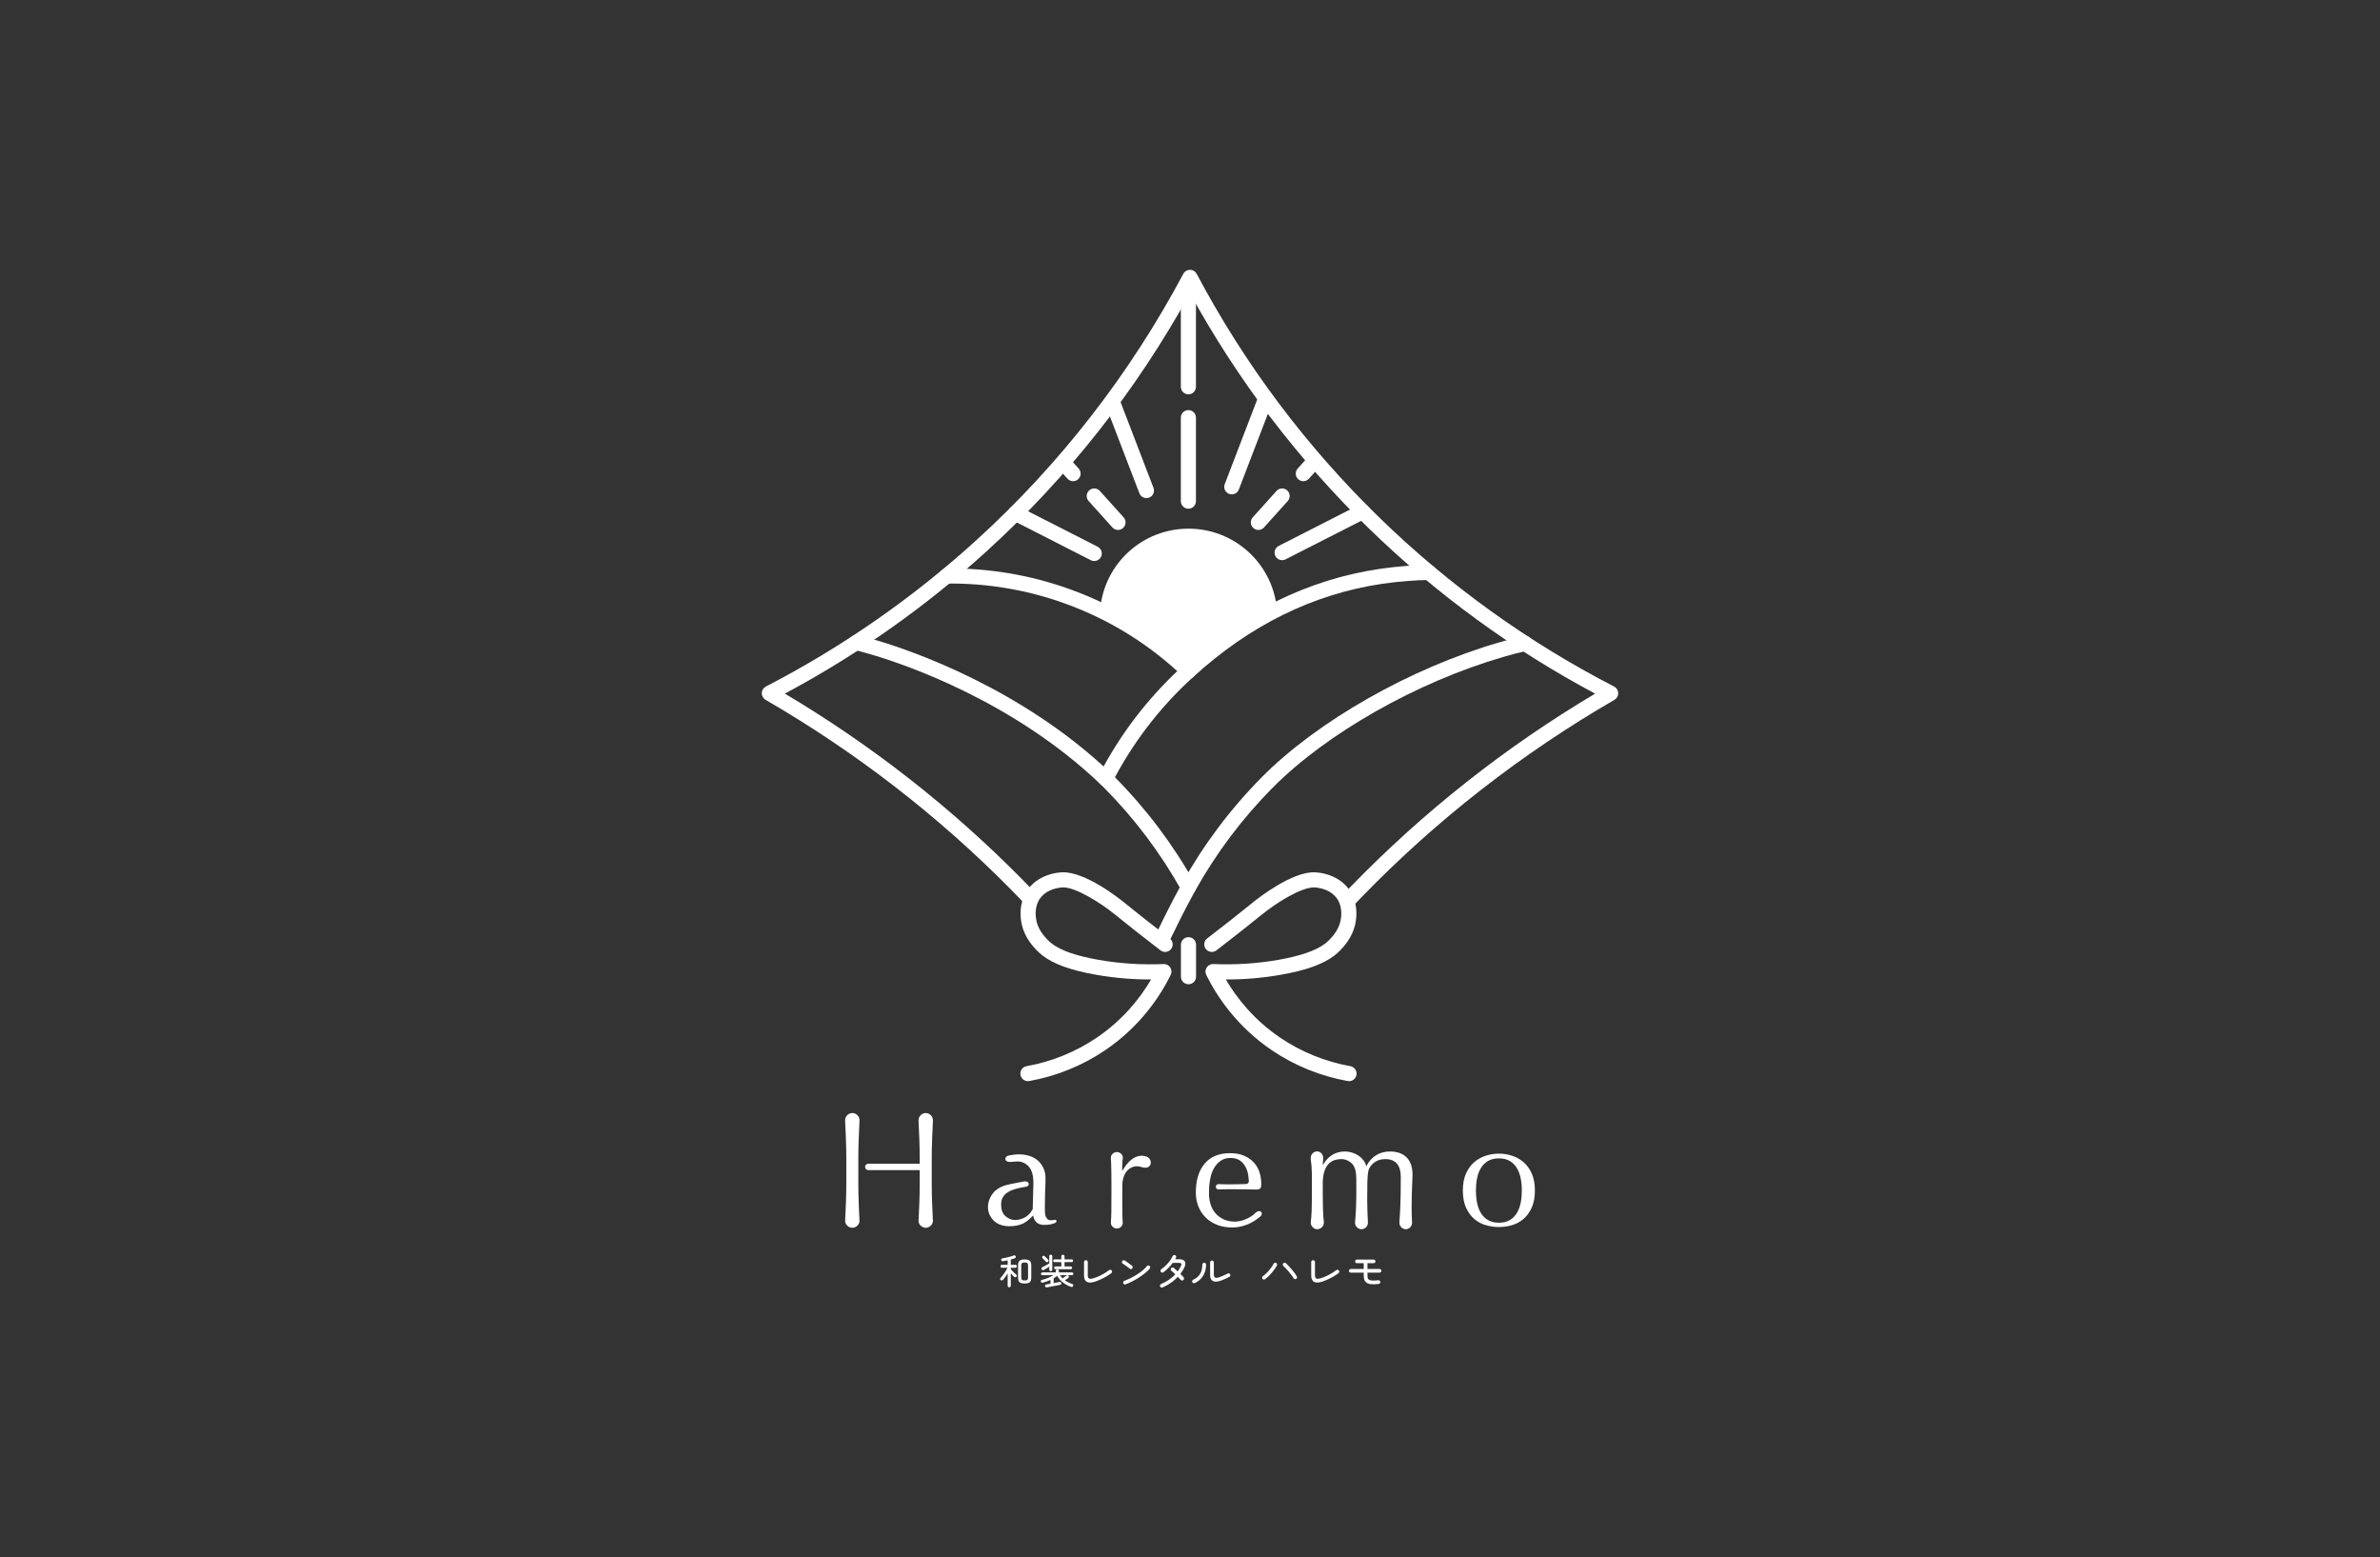 <?xml version="1.0" encoding="UTF-8"?><svg id="uuid-64c3dee0-bc9f-4f65-8cda-ab6f1f32611d" xmlns="http://www.w3.org/2000/svg" viewBox="0 0 317.507 207.705"><rect x="0" y="0" width="317.507" height="207.705" fill="#333333" stroke="none"/><defs><style>.uuid-52e26440-d32d-4cf4-b6c6-daec772fa8f6{fill:none;opacity:.18;}.uuid-52e26440-d32d-4cf4-b6c6-daec772fa8f6,.uuid-e2a7e88c-59c7-4cb6-b8dd-00bbeef12c5e{stroke-width:0px;}.uuid-e2a7e88c-59c7-4cb6-b8dd-00bbeef12c5e{fill:#fff;}</style></defs><g id="uuid-cde89b26-ea0d-4b6e-b8d2-edadeb2e54c3"><rect class="uuid-52e26440-d32d-4cf4-b6c6-daec772fa8f6" width="317.507" height="207.705"/><path class="uuid-e2a7e88c-59c7-4cb6-b8dd-00bbeef12c5e" d="M158.539,67.846c-.557,0-1.008-.451-1.008-1.008v-11.136c0-.557.451-1.008,1.008-1.008s1.008.451,1.008,1.008v11.136c0,.557-.451,1.008-1.008,1.008Z"/><path class="uuid-e2a7e88c-59c7-4cb6-b8dd-00bbeef12c5e" d="M158.539,52.592c-.557,0-1.008-.451-1.008-1.008v-11.968c0-.557.451-1.008,1.008-1.008s1.008.451,1.008,1.008v11.968c0,.557-.451,1.008-1.008,1.008Z"/><path class="uuid-e2a7e88c-59c7-4cb6-b8dd-00bbeef12c5e" d="M164.328,65.932c-.12,0-.242-.022-.361-.067-.52-.199-.779-.782-.58-1.302l4.462-11.622c.199-.519.784-.779,1.302-.579.52.199.779.782.58,1.302l-4.462,11.622c-.154.401-.536.647-.941.647Z"/><path class="uuid-e2a7e88c-59c7-4cb6-b8dd-00bbeef12c5e" d="M152.942,66.43c-.405,0-.787-.246-.941-.647l-4.461-11.622c-.199-.519.06-1.102.58-1.302.519-.199,1.102.06,1.302.58l4.461,11.622c.199.519-.06,1.102-.58,1.302-.119.046-.241.067-.361.067Z"/><path class="uuid-e2a7e88c-59c7-4cb6-b8dd-00bbeef12c5e" d="M167.875,70.676c-.24,0-.482-.085-.674-.259-.413-.372-.447-1.01-.075-1.423l3.169-3.52c.373-.414,1.01-.447,1.423-.075.413.372.447,1.01.075,1.423l-3.169,3.52c-.199.221-.473.334-.749.334Z"/><path class="uuid-e2a7e88c-59c7-4cb6-b8dd-00bbeef12c5e" d="M173.869,64.173c-.241,0-.482-.085-.674-.259-.413-.372-.447-1.01-.075-1.423l1.276-1.417c.374-.414,1.011-.446,1.423-.074.413.372.447,1.01.075,1.423l-1.276,1.417c-.199.221-.473.333-.749.333Z"/><path class="uuid-e2a7e88c-59c7-4cb6-b8dd-00bbeef12c5e" d="M149.15,70.676c-.276,0-.55-.112-.749-.334l-3.169-3.52c-.373-.414-.339-1.051.075-1.423.414-.372,1.051-.339,1.423.075l3.169,3.52c.373.414.339,1.051-.075,1.423-.192.173-.434.259-.674.259Z"/><path class="uuid-e2a7e88c-59c7-4cb6-b8dd-00bbeef12c5e" d="M143.156,64.173c-.276,0-.55-.112-.749-.333l-1.276-1.417c-.373-.414-.339-1.051.075-1.423.413-.372,1.049-.339,1.423.074l1.276,1.417c.373.414.339,1.051-.075,1.423-.192.173-.433.259-.674.259Z"/><path class="uuid-e2a7e88c-59c7-4cb6-b8dd-00bbeef12c5e" d="M171.044,74.71c-.367,0-.721-.201-.898-.55-.253-.496-.055-1.103.44-1.355l10.736-5.47c.497-.253,1.102-.055,1.355.44.253.496.055,1.103-.44,1.355l-10.736,5.47c-.146.075-.303.11-.457.11Z"/><path class="uuid-e2a7e88c-59c7-4cb6-b8dd-00bbeef12c5e" d="M145.981,74.822c-.154,0-.31-.035-.457-.11l-10.514-5.357c-.496-.253-.694-.859-.44-1.355.253-.496.86-.693,1.355-.44l10.514,5.357c.496.253.694.859.44,1.355-.178.349-.531.55-.898.55Z"/><path class="uuid-e2a7e88c-59c7-4cb6-b8dd-00bbeef12c5e" d="M147.789,81.18c.579-5.435,5.181-9.668,10.767-9.668,5.549,0,10.129,4.168,10.756,9.549l-10.761,7.463-10.762-7.344Z"/><path class="uuid-e2a7e88c-59c7-4cb6-b8dd-00bbeef12c5e" d="M158.552,89.532c-.199,0-.396-.058-.568-.175l-10.763-7.344c-.306-.209-.473-.57-.434-.939.643-6.025,5.703-10.569,11.77-10.569,6.009,0,11.064,4.488,11.757,10.44.043.37-.121.733-.426.945l-10.761,7.463c-.172.12-.373.18-.574.18ZM148.871,80.699l9.676,6.602,9.678-6.712c-.827-4.64-4.883-8.07-9.669-8.07-4.834,0-8.898,3.476-9.685,8.179Z"/><path class="uuid-e2a7e88c-59c7-4cb6-b8dd-00bbeef12c5e" d="M147.5,104.861c-.155,0-.314-.036-.462-.112-.494-.255-.688-.863-.433-1.358,2.768-5.362,6.415-10.156,10.837-14.249.162-.151.308-.287.454-.407,7.777-7.107,16.592-11.447,26.16-12.864,1.137-.168,2.303-.298,3.466-.386l.339-.026c1.002-.077,1.555-.119,2.759-.119.557,0,1.008.451,1.008,1.008s-.451,1.008-1.008,1.008c-1.127,0-1.621.038-2.605.113l-.341.026c-1.115.084-2.233.209-3.322.37-9.165,1.358-17.621,5.527-25.134,12.391-.152.128-.268.236-.378.339-4.279,3.961-7.784,8.569-10.445,13.721-.179.347-.531.546-.896.546Z"/><path class="uuid-e2a7e88c-59c7-4cb6-b8dd-00bbeef12c5e" d="M155.301,125.67c-.145,0-.293-.032-.433-.099-.503-.24-.715-.842-.475-1.344.902-1.888,1.888-3.826,2.848-5.605l.415-.763c2.908-5.21,6.491-9.982,10.655-14.188,7.424-7.504,19.861-14.568,31.683-17.995,1.176-.344,2.107-.588,3.211-.844.539-.126,1.083.212,1.209.754.125.542-.212,1.083-.754,1.209-1.064.246-1.963.483-3.102.815-11.518,3.339-23.612,10.199-30.813,17.478-4.036,4.077-7.509,8.701-10.324,13.746l-.408.752c-.943,1.745-1.912,3.652-2.801,5.511-.173.362-.533.573-.91.573Z"/><path class="uuid-e2a7e88c-59c7-4cb6-b8dd-00bbeef12c5e" d="M158.539,90.518c-.249,0-.5-.092-.694-.278-4.558-4.336-9.851-7.613-15.732-9.74-5.075-1.835-10.409-2.739-15.82-2.673-.561-.002-1.013-.44-1.019-.996-.006-.557.44-1.013.996-1.019,5.643-.067,11.225.875,16.529,2.793,6.145,2.222,11.675,5.645,16.435,10.175.403.384.42,1.022.035,1.425-.198.208-.463.313-.73.313Z"/><path class="uuid-e2a7e88c-59c7-4cb6-b8dd-00bbeef12c5e" d="M158.54,119.352c-.353,0-.697-.186-.881-.517-2.811-5.038-6.286-9.66-10.33-13.736-.195-.194-.359-.358-.524-.515-11.584-11.059-26.073-15.958-30.237-17.196-.71-.211-1.581-.459-2.584-.72-.539-.14-.862-.69-.722-1.229.139-.539.69-.863,1.229-.722,1.029.268,1.924.522,2.652.738,4.274,1.27,19.144,6.299,31.054,17.669.176.167.351.342.527.518,4.211,4.244,7.797,9.013,10.696,14.211.271.486.097,1.1-.389,1.371-.155.087-.324.128-.49.128Z"/><path class="uuid-e2a7e88c-59c7-4cb6-b8dd-00bbeef12c5e" d="M179.972,120.942c-.249,0-.5-.092-.694-.278-.403-.384-.42-1.021-.036-1.425.332-.349.667-.697,1.006-1.047,9.658-9.95,20.603-18.584,32.552-25.685-11.02-5.872-21.136-13.247-30.09-21.941-9.521-9.244-17.574-19.819-23.957-31.458-7.139,12.949-16.259,24.518-27.129,34.409-8.133,7.401-17.181,13.782-26.917,18.988,11.546,6.857,22.167,15.162,31.592,24.704.587.595,1.165,1.19,1.734,1.784.385.402.37,1.04-.032,1.425-.4.384-1.038.371-1.425-.031-.561-.587-1.132-1.174-1.712-1.761-9.724-9.845-20.739-18.356-32.736-25.296-.319-.184-.512-.528-.503-.896.009-.368.218-.702.544-.871,10.195-5.274,19.648-11.847,28.098-19.536,11.157-10.152,20.442-22.1,27.598-35.51.176-.328.517-.533.889-.533h.002c.373 0.0.714.206.888.535,6.42,12.103,14.653,23.072,24.469,32.602,9.248,8.978,19.753,16.529,31.224,22.442.327.169.537.503.546.871.008.368-.184.712-.503.897-12.402,7.178-23.736,16.015-33.687,26.266-.333.344-.664.688-.992,1.032-.199.208-.464.313-.731.313Z"/><path class="uuid-e2a7e88c-59c7-4cb6-b8dd-00bbeef12c5e" d="M179.973,144.188c-.059,0-.118-.005-.177-.016-3.596-.636-7.095-2.054-10.118-4.102-4.697-3.179-7.354-7.218-8.756-10.047-.158-.319-.136-.699.059-.997s.539-.47.888-.457c2.914.126,5.828-.061,8.663-.557,2.991-.526,5.042-1.241,6.272-2.185.212-.171.402-.349.572-.517.041-.048.085-.099.131-.144.201-.206.376-.418.513-.622.025-.037.052-.072.082-.106.53-.761.671-1.371.718-1.573.211-.942.102-1.669-.026-2.111-.053-.191-.124-.374-.216-.556-.065-.144-.121-.239-.195-.337-.198-.282-.415-.507-.663-.695-.885-.674-1.992-.793-2.311-.814-1.769-.093-5.194,2.107-6.933,3.515-1.929,1.565-4.016,3.208-6.201,4.881-.443.338-1.075.254-1.413-.187-.339-.442-.255-1.074.187-1.413,2.17-1.662,4.242-3.293,6.157-4.846.521-.423,5.192-4.13,8.253-3.966.005 0.0.075.004.08.005.59.038,2.104.234,3.4,1.221.413.313.774.689,1.074,1.116.149.197.281.423.387.664.129.254.246.559.331.862.191.657.358,1.742.052,3.109-.183.793-.526,1.552-1.02,2.264-.042.068-.085.123-.123.166-.196.28-.43.56-.696.834-.023.029-.085.098-.111.125-.273.272-.523.498-.786.711-1.532,1.176-3.804,1.993-7.168,2.585-2.411.422-4.859.641-7.346.625,1.422,2.423,3.712,5.37,7.272,7.779,2.791,1.89,6.02,3.199,9.339,3.786.548.097.914.62.817,1.168-.086.489-.511.832-.991.832ZM178.012,124.59c0,0-.001.001-.001.002,0-.001.001-.001.001-.002Z"/><path class="uuid-e2a7e88c-59c7-4cb6-b8dd-00bbeef12c5e" d="M137.129,144.188c-.48,0-.905-.344-.991-.832-.097-.548.269-1.071.817-1.168,3.319-.587,6.548-1.896,9.339-3.786,3.56-2.409,5.851-5.356,7.272-7.779-2.472.017-4.935-.203-7.345-.625-3.366-.593-5.637-1.41-7.151-2.572-.282-.227-.532-.452-.804-.725-.026-.026-.052-.054-.075-.083-.3-.312-.537-.595-.732-.875-.038-.043-.081-.098-.123-.166-.494-.712-.837-1.471-1.018-2.257-.308-1.375-.141-2.46.054-3.129.08-.289.199-.594.349-.895.082-.193.216-.42.383-.644.283-.402.644-.778,1.057-1.092,1.296-.986,2.81-1.182,3.4-1.22.005-0.0.075-.004.079-.005,3.09-.168,7.732,3.543,8.253,3.965,1.915,1.554,3.987,3.184,6.157,4.847.442.338.526.971.187,1.413-.338.442-.971.525-1.413.187-2.185-1.673-4.272-3.316-6.202-4.881-1.738-1.408-5.17-3.603-6.878-3.518-.372.024-1.48.144-2.364.817-.249.189-.466.414-.646.671-.091.123-.147.217-.189.314-.115.233-.186.416-.235.592-.132.455-.241,1.181-.028,2.131.045.195.188.809.721,1.572.028.033.056.068.078.099.138.204.313.415.518.627.042.041.086.091.126.139.17.168.362.347.59.531,1.211.93,3.262,1.644,6.254,2.171,2.834.496,5.748.683,8.663.557.35-.013.694.158.888.457s.216.678.059.997c-1.402,2.829-4.059,6.869-8.756,10.048-3.023,2.047-6.522,3.465-10.118,4.101-.059.011-.119.016-.177.016Z"/><path class="uuid-e2a7e88c-59c7-4cb6-b8dd-00bbeef12c5e" d="M158.552,131.265c-.557,0-1.008-.451-1.008-1.008v-4.263c0-.557.451-1.008,1.008-1.008s1.008.451,1.008,1.008v4.263c0,.557-.451,1.008-1.008,1.008Z"/><path class="uuid-e2a7e88c-59c7-4cb6-b8dd-00bbeef12c5e" d="M152.289,155.644c-.186-.053-.368-.105-.573-.105-.313,0-.593.068-.841.203-.248.135-.457.317-.626.544-.169.228-.3.499-.391.812-.092.314-.137.649-.137,1.006v2.031c0,.825.003,1.456.01,1.892.003.222.011.444.027.665.022.301.078.558-.114.819-.155.211-.408.341-.671.333-.42-.013-.806-.39-.773-.816.037-.471.054-.942.061-1.415.001-.078.002-.155.003-.233.006-.72.01-1.603.01-2.649v-.591c0-.48-.004-1.034-.01-1.661-.004-.361-.012-.723-.024-1.084-.007-.2-.014-.401-.023-.601-.013-.299-.068-.572.127-.828.161-.21.422-.331.686-.321.332.013.667.248.747.578.045.184-.011.388-.028.573-.018.191-.032.383-.037.574-.007.259-.01.505-.01.739l.039.019c.769-1.329,1.629-1.994,2.582-1.994.117,0,.218.007.303.019.085.013.192.043.323.093.435.168.662.608.545.997-.058.192-.196.375-.389.438-.177.058-.363.072-.545.032-.093-.02-.183-.045-.271-.071Z"/><path class="uuid-e2a7e88c-59c7-4cb6-b8dd-00bbeef12c5e" d="M174.974,155.576c-.018-.227-.044-.454-.08-.68-.035-.223-.057-.453-.007-.673.085-.372.427-.673.816-.669.246.002.478.128.631.317.179.222.21.499.183.775-.022.23-.055.455-.05.685.013-0.0.026-0.0.039-0.0.691-1.173,1.662-1.761,2.914-1.761.326,0,.646.049.958.147.313.097.597.231.851.401.254.17.472.375.655.616.182.241.306.499.372.773h.039c.313-.627.74-1.105,1.281-1.438.541-.333,1.164-.499,1.868-.499.43,0,.828.059,1.193.176.365.117.681.3.949.548.267.248.476.567.626.958.15.392.225.861.225,1.408,0,.222-.006.463-.02.724-.013.261-.026.564-.039.909-.013.346-.026.737-.039,1.173-.013.437-.019.942-.019,1.516,0,.352.003.691.01,1.017s.023.678.049,1.056c.001.467-.357.849-.786.881-.318.024-.621-.155-.785-.423-.161-.264-.12-.529-.097-.82.043-.537.068-1.075.093-1.613.045-.991.068-2.373.068-4.147,0-.326-.036-.632-.107-.919-.072-.287-.186-.534-.343-.743-.157-.208-.365-.375-.626-.499-.261-.124-.587-.186-.978-.186-.469,0-.867.091-1.193.274s-.581.398-.763.646c-.104.143-.186.287-.244.43-.059.144-.104.362-.137.655-.033.294-.056.704-.069,1.233-.013.528-.019,1.255-.019,2.181,0,.561.01,1.073.029,1.536.019.463.042.968.068,1.515.003.499-.415.899-.893.881-.454-.017-.831-.407-.828-.881.065-.717.111-1.447.137-2.19.026-.744.039-1.473.039-2.191,0-.613-.003-1.092-.01-1.438-.007-.345-.023-.619-.049-.821-.026-.202-.062-.368-.108-.499s-.108-.274-.186-.43c-.143-.248-.369-.46-.674-.636-.307-.176-.623-.264-.949-.264-.861,0-1.494.28-1.897.841-.404.56-.607,1.349-.607,2.367v1.662c0,.587.01,1.203.03,1.848.011.363.029.726.059,1.089.03.37.143.744-.056,1.089-.169.293-.5.486-.841.454-.427-.04-.783-.431-.793-.858-.005-.241.05-.492.068-.733.023-.286.039-.572.049-.859.002-.061.004-.121.006-.182.02-.646.029-1.261.029-1.848v-2.034c0-.618.004-1.234-.045-1.847Z"/><path class="uuid-e2a7e88c-59c7-4cb6-b8dd-00bbeef12c5e" d="M195.154,158.777c0-.897.142-1.658.425-2.284.283-.626.655-1.133,1.117-1.522s.979-.673,1.553-.85c.574-.178,1.143-.267,1.71-.267.58,0,1.153.089,1.721.267.566.178,1.081.462,1.542.85s.834.897,1.117,1.522c.283.626.425,1.388.425,2.284,0,.896-.142,1.657-.425,2.284-.284.626-.656,1.133-1.117,1.522s-.976.662-1.542.821c-.567.158-1.141.238-1.721.238-.567,0-1.137-.079-1.71-.238s-1.091-.432-1.553-.821-.834-.896-1.117-1.522c-.284-.626-.425-1.388-.425-2.284ZM196.895,158.777c0,.554.049,1.087.148,1.601s.267.972.504,1.374c.238.402.554.722.949.959.395.237.883.356,1.463.356s1.068-.119,1.463-.356c.396-.238.712-.557.949-.959s.406-.86.504-1.374c.099-.514.149-1.048.149-1.601,0-.554-.05-1.088-.149-1.602-.098-.514-.266-.972-.504-1.374-.238-.402-.554-.722-.949-.959-.395-.237-.883-.356-1.463-.356s-1.068.119-1.463.356c-.396.238-.712.557-.949.959-.237.402-.405.86-.504,1.374s-.148,1.048-.148,1.602Z"/><path class="uuid-e2a7e88c-59c7-4cb6-b8dd-00bbeef12c5e" d="M114.639,162.362c-.009-.195-.018-.39-.026-.585-.02-.459-.04-.918-.057-1.377-.033-.835-.049-1.682-.049-2.543v-1.754h-.001v-.934h.001v-.677c0-.86.016-1.704.049-2.533.032-.828.069-1.673.108-2.533.011-.535-.422-.98-.951-.985-.535-.005-.98.443-.969.985.039.86.075,1.705.108,2.533.032.828.049,1.673.049,2.533v3.364c0,.861-.017,1.708-.049,2.543-.004.113-.009.226-.014.339-.019.457-.038.914-.059,1.37-.01.225-.021.451-.031.676-.01.198.05.375.161.538.18.262.484.425.803.422.205-.002.406-.071.569-.194.126-.095.228-.22.295-.362.034-.073.059-.15.074-.229.02-.104.008-.203.003-.308-.005-.097-.009-.194-.014-.291Z"/><path class="uuid-e2a7e88c-59c7-4cb6-b8dd-00bbeef12c5e" d="M124.349,160.4c-.032-.835-.049-1.682-.049-2.543v-3.364c0-.86.016-1.704.049-2.533.032-.828.069-1.673.108-2.533.006-.53-.416-.967-.926-.985-.534-.019-.999.429-.993.985.039.86.075,1.705.108,2.533.033.828.049,1.673.049,2.533v.707h-6.86c-.236,0-.426.191-.426.426s.191.426.426.426h6.86v1.804c0,.861-.017,1.708-.049,2.543-.006.132-.011.264-.016.395-.014.344-.029.687-.044,1.031-.015.332-.043.665-.047.997-.006.507.468.922.958.922.094 0.0.188-.014.278-.041.23-.07.429-.227.552-.434.063-.105.107-.225.124-.347.022-.155-.006-.311-.013-.466-.032-.686-.062-1.372-.088-2.058Z"/><path class="uuid-e2a7e88c-59c7-4cb6-b8dd-00bbeef12c5e" d="M140.877,162.721c-.053-.038-.123-.045-.189-.04-.072.006-.144.022-.214.037-.081.017-.163.022-.245.022-.214,0-.375-.05-.482-.15-.107-.1-.189-.225-.246-.375-.057-.15-.089-.321-.096-.513-.008-.193-.01-.375-.01-.545,0-.899.014-1.751.042-2.557s.042-.656.042-1.469c0-.471-.085-.902-.256-1.295-.171-.392-.407-.727-.706-1.006-.299-.278-.663-.492-1.091-.641-.862-.302-1.837-.285-2.724-.112-.169.033-.363.079-.479.218-.11.132-.137.355-.019.491.137.159.378.178.574.178.311.001.616-.066.925-.067.3-.001.619.055.889.19.075.035.431.201.728.588.185.242.321.528.406.856.086.328.129.671.129,1.027,0,.022-.003.04,0,.071v.424l-.086,3.209c-.243.4-.418.691-.867.991-.449.3-.945.45-1.487.45-.471,0-.898-.171-1.283-.514-.385-.342-.578-.848-.578-1.519,0-.399.075-.727.225-.984.15-.257.349-.471.599-.642.249-.171.535-.306.856-.406.321-.1.645-.182.974-.247.327-.064.619-.112.714-.133.056-.012.167-.042.245-.139.019-.024.092-.117.077-.246-.016-.136-.137-.221-.168-.243-.161-.111-.354-.083-.656-.03-.47.083-.779.149-.779.149-.153.029-.378.073-.652.13-.144.03-.218.046-.314.068-.413.093-.577.142-.737.198-.262.093-.431.177-.494.21-.156.08-.306.172-.447.276-.07.052-.139.107-.204.165-.032.028-.189.142-.189.183-.107.114-.802.883-.802,1.99,0,.414.082.781.247,1.102.164.321.377.596.641.824.264.228.567.392.91.492.342.1.691.15,1.048.15.727,0,1.341-.122,1.84-.364.499-.242.835-.562,1.349-1.076.042.371.185.674.428.91.242.235.592.353,1.049.353.285,0,.545-.022.781-.064.17-.031.337-.074.499-.132.101-.036.213-.071.287-.152.074-.08.102-.221 0-.292Z"/><path class="uuid-e2a7e88c-59c7-4cb6-b8dd-00bbeef12c5e" d="M168.322,161.774c-.021-.096-.086-.183-.175-.222-.2-.087-.413.009-.571.131-.151.117-.276.264-.429.378-.233.173-.484.323-.751.45s-.54.227-.821.3c-.28.073-.554.11-.821.11-.561,0-1.055-.097-1.482-.291-.428-.194-.788-.454-1.081-.781-.294-.327-.518-.718-.671-1.171-.154-.454-.23-.941-.23-1.462v-.26c0-.048.002-.087.004-.127l-.001 0c.001-.207.009-.427.027-.659.014-.186.034-.364.057-.532.002.001.005.001.007.002.036-.287.089-.583.177-.897.113-.407.28-.781.501-1.121s.501-.624.842-.851c.34-.227.757-.341,1.252-.341.52,0,.941.114,1.261.341.32.227.57.514.751.86.18.347.3.721.36,1.122.038.257.065.506.079.747.012.215-.147.399-.362.405-.309.009-.625.019-.948.028-.454.014-.901.02-1.342.02-.427,0-.537-.007-.984-.02-.135-.004-.257-.008-.389-.012-.209-.016-.388.153-.386.355.001.2.179.365.386.35.09-.003.217-.007.369-.011.434-.013.544-.02.985-.02.721,0,1.435.007,2.143.02.36.007.721.013,1.081.02.135.002.269.005.404.008.215.004.454-.007.596-.193.057-.075.09-.169.091-.263.002-.104.009-.208.009-.312,0-.561-.083-1.088-.25-1.582-.167-.493-.424-.924-.771-1.291-.347-.367-.778-.661-1.291-.881-.514-.22-1.125-.33-1.832-.33-1.495,0-2.633.467-3.414,1.402-.781.934-1.171,2.223-1.171,3.865,0,.667.117,1.288.351,1.862.233.574.567,1.071,1.001,1.491.433.42.948.741,1.542.961.593.22,1.251.33,1.971.33.651 0,1.302-.125,1.908-.362.316-.124.625-.268.917-.442.284-.169.54-.374.804-.57.178-.132.355-.311.3-.555Z"/><path class="uuid-e2a7e88c-59c7-4cb6-b8dd-00bbeef12c5e" d="M134.635,171.677c-.057,0-.105-.02-.146-.059s-.061-.09-.061-.153v-1.637c-.098.16-.202.317-.313.47-.112.154-.214.282-.309.386-.041.041-.09.067-.148.078-.058.011-.111-.001-.158-.035-.044-.035-.069-.08-.077-.136-.008-.057.008-.105.049-.146.072-.075.152-.169.239-.282s.176-.233.266-.36.171-.254.245-.381c.074-.127.134-.242.181-.346h-.743c-.059,0-.106-.02-.141-.059s-.052-.085-.052-.139c0-.053.017-.099.052-.136s.082-.057.141-.057h.767v-.607c-.107.025-.212.048-.318.069-.105.02-.202.038-.293.054-.06.009-.112.001-.158-.026s-.076-.071-.092-.134c-.012-.057-.004-.106.025-.148.03-.042.073-.067.129-.073.11-.015.235-.037.374-.066.139-.028.281-.06.423-.096s.276-.074.4-.113.228-.076.313-.11c.057-.025.111-.027.162-.005s.089.061.111.118c.018.056.018.108,0,.155-.019.047-.055.08-.109.099-.069.025-.151.052-.247.082-.095.03-.196.06-.303.092v.71h.617c.059,0,.106.019.141.057s.052.083.052.136c0,.053-.017.1-.052.139s-.082.059-.141.059h-.617v.183c.06.072.132.155.219.249.086.094.175.183.266.268.091.085.169.152.235.202.047.035.073.082.078.141s-.012.111-.049.155-.086.066-.146.066c-.059,0-.111-.019-.155-.057-.06-.053-.13-.122-.212-.207s-.16-.172-.236-.263v1.65c0,.063-.02.114-.061.153s-.091.059-.15.059ZM136.698,171.174c-.332,0-.563-.06-.691-.181-.129-.12-.192-.322-.192-.604v-1.637c0-.282.064-.483.192-.604.129-.121.359-.181.691-.181.329,0,.558.06.687.181.129.12.193.322.193.604v1.641c0,.279-.065.479-.193.6-.129.121-.357.181-.687.181ZM136.698,170.769c.189,0,.31-.031.367-.092.056-.061.085-.172.085-.332v-1.557c0-.157-.028-.266-.085-.327-.057-.061-.179-.092-.367-.092-.188,0-.311.03-.369.092-.059.061-.087.17-.087.327v1.557c0,.157.028.267.087.329.058.063.181.094.369.094Z"/><path class="uuid-e2a7e88c-59c7-4cb6-b8dd-00bbeef12c5e" d="M139.661,171.691c-.063.013-.117.003-.162-.028-.045-.031-.073-.078-.082-.141-.009-.053.002-.102.035-.146s.084-.07.152-.08c.019-.003.079-.014.179-.033.101-.019.219-.041.358-.066v-.498c-.323.147-.657.266-1.002.357-.066.016-.124.014-.174-.005-.051-.019-.085-.058-.104-.118-.018-.059-.012-.112.019-.157.031-.045.079-.076.145-.092.254-.06.515-.144.783-.254s.51-.232.727-.367h-1.472c-.05,0-.094-.018-.132-.054-.038-.036-.057-.079-.057-.129,0-.053.019-.097.057-.132.038-.035.082-.052.132-.052h1.777v-.197c0-.063.021-.114.063-.153s.094-.059.153-.059.109.02.15.059.062.09.062.153v.197h1.74c.053,0,.097.017.132.052.035.034.052.078.052.132,0,.05-.017.093-.052.129-.035.036-.079.054-.132.054h-1.599c.103.154.221.296.353.428.072-.053.158-.117.256-.193.099-.075.178-.133.238-.174.05-.034.104-.049.162-.045.059.005.103.029.135.073.034.044.049.094.045.148-.005.055-.029.1-.073.134-.053.041-.124.09-.212.148-.088.058-.171.114-.249.167.148.107.303.2.466.28s.334.15.513.209c.069.022.112.061.129.117.017.057.013.111-.012.165-.032.059-.075.095-.132.106-.057.011-.116.005-.179-.017-.36-.125-.703-.311-1.027-.557-.325-.246-.589-.545-.793-.896-.069.056-.143.111-.223.164-.08.053-.162.107-.247.16v.639c.129-.025.249-.048.363-.068.112-.02.208-.038.284-.052.077-.014.123-.023.139-.026.056-.015.108-.008.155.021.047.03.075.072.085.125.025.129-.025.206-.15.231-.019.003-.072.013-.158.03s-.192.038-.317.064c-.125.025-.258.05-.398.075-.139.025-.273.05-.4.075s-.236.045-.326.061c-.092.016-.149.027-.174.033ZM140.179,169.523c-.054,0-.101-.018-.142-.054-.041-.036-.061-.084-.061-.144v-.39c-.075.047-.159.099-.249.155-.091.057-.179.109-.266.157-.086.049-.159.089-.219.12-.059.032-.118.037-.174.017s-.097-.057-.122-.11c-.022-.05-.023-.1-.005-.15.018-.05.053-.088.103-.113.072-.037.167-.087.285-.15.118-.062.236-.128.355-.197.119-.069.216-.127.292-.174v-.959c0-.063.02-.112.061-.148.041-.036.088-.054.142-.054.056,0,.104.018.143.054.039.036.059.085.059.148v1.796c0,.06-.019.107-.059.144-.039.036-.087.054-.143.054ZM139.802,168.291c-.05.035-.1.048-.151.04-.05-.008-.094-.032-.132-.073-.031-.035-.074-.08-.129-.137-.055-.056-.111-.115-.169-.176-.058-.061-.107-.112-.148-.153-.035-.038-.049-.085-.045-.141.005-.057.031-.1.078-.132.094-.069.185-.062.273.019.035.032.082.079.143.141.062.063.122.124.182.183.059.06.103.107.132.141.041.044.059.092.054.146-.005.053-.034.1-.087.141ZM140.813,169.269c-.05,0-.093-.018-.129-.054s-.054-.079-.054-.129c0-.053.018-.098.054-.134.036-.036.079-.054.129-.054h.776v-.574h-.903c-.05,0-.094-.018-.132-.054-.038-.036-.056-.079-.056-.129,0-.053.018-.098.056-.134s.082-.054.132-.054h.903v-.4c0-.063.021-.114.062-.155s.091-.061.15-.061c.063,0,.115.02.155.061s.061.092.061.155v.4h.955c.053,0,.097.018.132.054s.052.081.052.134c0,.05-.017.094-.052.129-.035.036-.079.054-.132.054h-.955v.574h.823c.05,0,.093.018.129.054.036.036.054.081.054.134,0,.05-.018.093-.054.129s-.079.054-.129.054h-2.027Z"/><path class="uuid-e2a7e88c-59c7-4cb6-b8dd-00bbeef12c5e" d="M146.104,170.917c-.466.161-.83.177-1.093.046s-.395-.415-.395-.852v-1.801c0-.068.025-.126.075-.175.05-.048.109-.072.178-.072.068,0,.126.024.175.072.048.049.072.107.072.175v1.801c0,.215.063.349.191.403.127.054.339.034.637-.059.229-.075.462-.168.699-.277.236-.109.467-.231.691-.365s.43-.273.62-.416c.057-.043.12-.06.188-.051.069.009.122.04.162.094.043.057.06.12.051.188-.008.068-.04.122-.094.161-.19.147-.403.289-.64.427-.236.138-.483.267-.741.387-.258.12-.516.225-.774.314Z"/><path class="uuid-e2a7e88c-59c7-4cb6-b8dd-00bbeef12c5e" d="M150.71,169.198c-.085-.075-.183-.154-.293-.236s-.219-.161-.328-.237c-.109-.075-.209-.14-.298-.193-.058-.036-.095-.087-.113-.153s-.009-.128.027-.186c.035-.061.088-.1.155-.118.069-.018.131-.007.189.032.089.057.196.13.319.217s.245.176.363.263c.119.088.213.161.285.218.054.043.085.099.094.167.009.068-.008.129-.051.182-.039.054-.094.086-.164.097s-.132-.007-.186-.054ZM150.162,171.283c-.065.025-.127.023-.188-.005-.061-.029-.104-.075-.129-.14-.025-.065-.022-.128.008-.191.03-.063.078-.107.142-.132.293-.107.587-.236.881-.384.293-.149.576-.31.846-.484.271-.174.517-.354.737-.54s.404-.369.55-.548c.043-.054.099-.084.167-.089.068-.005.129.013.182.057.054.043.085.099.092.167s-.011.129-.054.182c-.143.176-.336.364-.58.564-.243.201-.514.399-.811.594-.297.196-.605.376-.921.54-.317.165-.624.301-.922.408Z"/><path class="uuid-e2a7e88c-59c7-4cb6-b8dd-00bbeef12c5e" d="M155.095,171.702c-.065.025-.129.026-.191.003-.063-.023-.109-.067-.137-.132-.029-.061-.031-.124-.005-.188.025-.064.07-.111.134-.14.394-.168.748-.361,1.062-.578s.592-.456.836-.717c-.101-.093-.195-.181-.283-.263s-.167-.15-.239-.204c-.054-.047-.085-.104-.092-.172-.007-.068.011-.127.054-.177.043-.054.099-.085.166-.094.069-.009.129.008.183.051.079.068.163.142.255.22.092.079.184.16.277.242.082-.115.159-.231.231-.349s.138-.242.199-.371c.065-.136.08-.238.046-.306-.035-.068-.125-.102-.272-.102h-.865c-.119.157-.249.315-.393.473-.143.158-.288.305-.435.441-.147.136-.287.251-.42.344-.057.036-.119.049-.186.038s-.119-.045-.159-.102c-.039-.057-.053-.12-.042-.188s.045-.12.102-.156c.222-.158.431-.333.627-.524.195-.192.369-.393.521-.605.152-.211.275-.421.368-.629.028-.061.075-.104.14-.129.064-.025.127-.023.188.005.061.025.104.07.129.134.025.064.024.129-.005.193-.014.036-.031.072-.051.108-.019.036-.04.074-.062.113h.543c.39,0,.64.102.75.306.109.204.083.473-.078.806-.069.144-.146.285-.234.425s-.184.276-.288.408c.082.083.161.162.234.239.074.077.139.151.196.223.046.057.066.122.059.194-.008.072-.039.131-.097.177-.057.043-.121.06-.191.051-.069-.009-.128-.04-.175-.094-.05-.057-.106-.12-.169-.188-.062-.068-.128-.136-.196-.204-.276.294-.587.562-.933.803s-.714.447-1.104.615Z"/><path class="uuid-e2a7e88c-59c7-4cb6-b8dd-00bbeef12c5e" d="M159.383,171.116c-.061.029-.123.03-.188.005s-.111-.068-.14-.129c-.025-.065-.025-.129,0-.194.025-.064.069-.109.129-.134.315-.14.56-.314.736-.524.176-.21.299-.441.371-.696.072-.254.108-.518.108-.79,0-.068.025-.126.075-.175.05-.049.109-.072.177-.072.068,0,.126.024.175.072s.072.107.072.175c0,.376-.061.726-.182,1.048-.122.322-.296.604-.522.844-.226.24-.496.43-.811.57ZM162.866,170.794c-.276.1-.522.144-.739.129-.216-.014-.386-.095-.507-.242-.122-.147-.183-.369-.183-.666v-1.65c0-.072.025-.132.072-.18.049-.049.107-.072.175-.072.072,0,.132.024.18.072s.072.109.072.18v1.65c0,.19.062.313.183.371s.312.038.57-.059c.197-.072.393-.15.586-.236s.362-.167.505-.242c.061-.032.125-.038.191-.016s.115.063.148.124c.028.057.033.119.013.186-.019.066-.06.115-.121.148-.168.089-.353.178-.556.266s-.399.167-.589.239Z"/><path class="uuid-e2a7e88c-59c7-4cb6-b8dd-00bbeef12c5e" d="M168.766,170.601c-.058.039-.119.053-.186.043s-.119-.045-.159-.102-.054-.12-.043-.188.045-.122.102-.161c.193-.136.383-.301.57-.494.186-.194.354-.393.505-.597.15-.204.267-.391.349-.559.028-.061.076-.103.142-.126.066-.023.129-.021.191.008.061.028.102.076.126.142.023.066.018.13-.014.191-.065.133-.155.283-.271.451-.117.169-.248.339-.393.511-.145.172-.296.335-.454.489-.158.154-.313.285-.467.393ZM172.915,170.558c-.057.036-.12.045-.188.027-.068-.018-.12-.057-.155-.119-.065-.111-.149-.237-.253-.379s-.219-.288-.343-.438c-.125-.15-.255-.296-.387-.438s-.26-.268-.382-.379c-.05-.047-.076-.105-.078-.175-.002-.07.021-.128.067-.175.05-.05.109-.077.178-.08.068-.004.127.02.177.07.125.118.256.251.393.398.136.147.27.298.403.454s.256.311.371.465.209.298.285.43c.035.057.045.119.029.186s-.055.117-.115.153Z"/><path class="uuid-e2a7e88c-59c7-4cb6-b8dd-00bbeef12c5e" d="M176.414,170.917c-.466.161-.83.177-1.093.046s-.395-.415-.395-.852v-1.801c0-.068.025-.126.075-.175.05-.048.109-.072.178-.072.068,0,.126.024.175.072.048.049.072.107.072.175v1.801c0,.215.063.349.191.403.127.054.339.034.637-.059.229-.075.462-.168.699-.277.236-.109.467-.231.691-.365s.43-.273.62-.416c.057-.043.12-.06.188-.051.069.009.122.04.162.094.043.057.06.12.051.188-.008.068-.04.122-.094.161-.19.147-.403.289-.64.427-.236.138-.483.267-.741.387-.258.12-.516.225-.774.314Z"/><path class="uuid-e2a7e88c-59c7-4cb6-b8dd-00bbeef12c5e" d="M183.922,171.235c-.444.054-.801.062-1.069.024-.269-.038-.472-.117-.607-.239-.133-.119-.219-.254-.258-.409-.04-.154-.059-.351-.059-.591v-.296h-1.725c-.069,0-.125-.023-.172-.07-.046-.047-.07-.104-.07-.172s.024-.125.07-.172c.047-.046.104-.07.172-.07h1.725v-.774h-.908c-.069,0-.125-.023-.172-.07-.046-.047-.069-.104-.069-.172,0-.065.023-.121.069-.169.047-.049.104-.072.172-.072h2.236c.068,0,.125.024.172.072.046.049.069.105.069.169,0,.068-.023.125-.069.172-.047.047-.105.07-.172.07h-.828v.774h1.617c.069,0,.125.023.172.07.046.047.07.104.07.172s-.024.125-.07.172c-.047.047-.104.07-.172.07h-1.617v.296c0,.182.009.317.027.403.018.086.061.157.129.215.09.072.237.117.441.137.204.02.486.008.844-.035.068-.007.129.01.182.051.054.041.085.098.092.169.007.068-.01.129-.051.183-.042.053-.098.084-.169.091Z"/></g></svg>